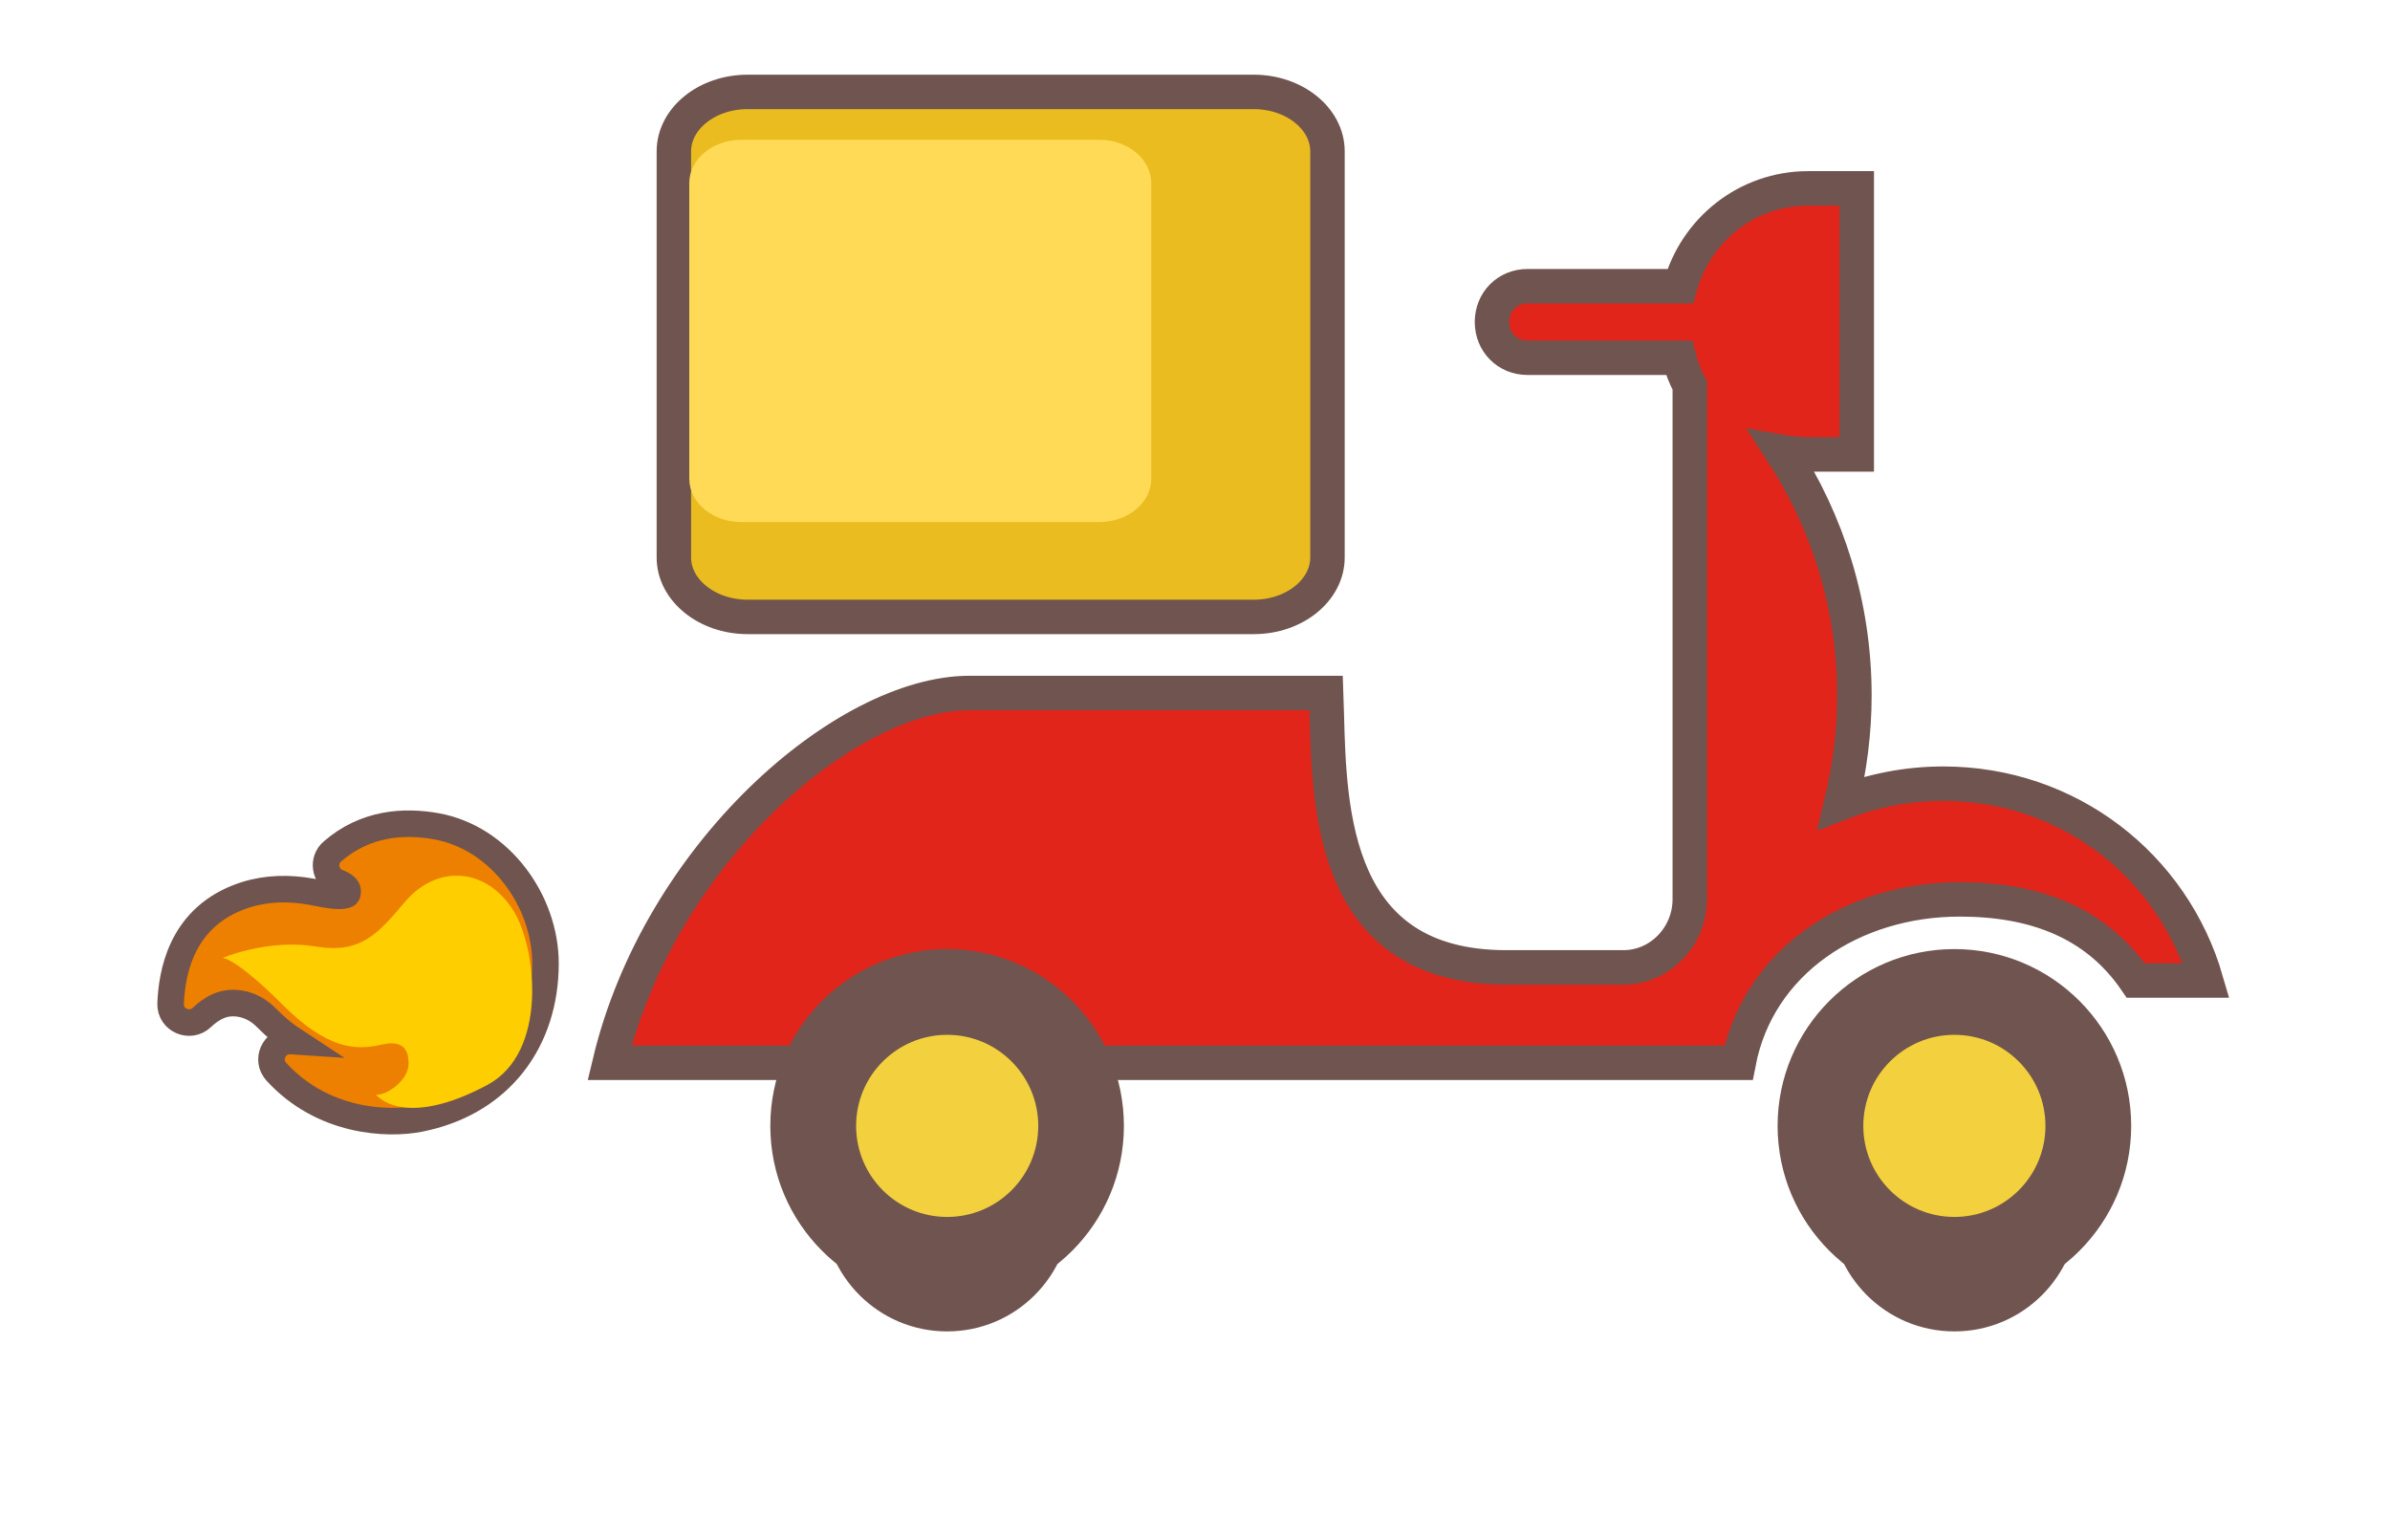 <svg width="104" height="67" viewBox="0 0 104 67" fill="none" xmlns="http://www.w3.org/2000/svg">
<g filter="url(#filter0_d_353_5434)">
<path d="M32.531 26.847C30.773 26.847 29.323 25.688 29.323 24.259V6.587C29.323 5.164 30.759 4 32.531 4H54.558C56.316 4 57.765 5.158 57.765 6.587V24.259C57.765 25.682 56.329 26.847 54.558 26.847H32.531Z" fill="#EABC20" stroke="white" stroke-width="6.136"/>
<path d="M84.559 34.104C90.022 34.104 94.557 37.686 96 42.67L92.935 42.669C91.214 40.154 88.554 39.139 85.276 39.139C80.616 39.139 76.502 41.839 75.656 46.251H26.527C28.692 37.166 36.783 30.157 42.195 30.157H57.708C57.719 30.448 57.727 30.758 57.735 31.083C57.847 35.332 58.024 42.098 65.541 42.098H70.644C72.241 42.098 73.53 40.748 73.53 39.139V16.764C73.323 16.4 73.169 15.985 73.066 15.569H66.469C65.593 15.569 64.923 14.895 64.923 14.012C64.923 13.13 65.593 12.455 66.469 12.455H73.117C73.787 10.015 76.004 8.197 78.684 8.197H80.796V19.775H78.684C78.275 19.775 77.918 19.724 77.562 19.673L77.55 19.671C79.508 22.682 80.694 26.317 80.694 30.262C80.694 31.871 80.487 33.429 80.126 34.934C81.467 34.415 82.961 34.104 84.559 34.104Z" fill="#50A684" stroke="white" stroke-width="6.136"/>
<circle cx="85.045" cy="48.995" r="7.693" fill="#70544F" stroke="white" stroke-width="4.602"/>
<circle cx="41.213" cy="48.995" r="7.693" fill="#70544F" stroke="white" stroke-width="4.602"/>
<path d="M12.64 45.88C13.408 45.951 14.767 46.001 15.346 45.551C15.346 45.551 13.853 45.763 11.979 43.865C11.225 43.101 10.2 42.924 9.43 43.191C8.994 43.343 8.634 43.62 8.383 43.86C8.235 44 7.991 43.893 8 43.688C8.056 42.453 8.402 40.451 10.555 39.6C11.499 39.227 12.476 39.199 13.469 39.377C14.103 39.49 15.513 39.891 15.686 38.976C15.81 38.323 15.287 38.008 14.91 37.866C14.754 37.807 14.714 37.603 14.839 37.493C16.104 36.39 17.593 36.296 18.875 36.524C21.354 36.965 23.158 39.455 23.158 41.928C23.158 45.018 21.375 47.477 18.149 48.115C16.847 48.372 14.27 48.242 12.451 46.249C12.314 46.102 12.435 45.86 12.64 45.88Z" fill="#EE8000" stroke="white" stroke-width="7.671"/>
</g>
<path d="M32.531 26.847C30.773 26.847 29.323 25.688 29.323 24.259V6.587C29.323 5.164 30.759 4 32.531 4H54.558C56.316 4 57.765 5.158 57.765 6.587V24.259C57.765 25.682 56.329 26.847 54.558 26.847H32.531Z" fill="#EABC20" stroke="#70544F" stroke-width="1.499"/>
<path d="M32.26 22.72C31.018 22.72 29.993 21.877 29.993 20.836V7.966C29.993 6.93 31.008 6.082 32.26 6.082H47.831C49.073 6.082 50.097 6.926 50.097 7.966V20.836C50.097 21.872 49.082 22.72 47.831 22.72H32.26Z" fill="#FFDA56"/>
<path d="M84.559 34.104C90.022 34.104 94.557 37.686 96 42.67L92.935 42.669C91.214 40.154 88.554 39.139 85.276 39.139C80.616 39.139 76.502 41.839 75.656 46.251H26.527C28.692 37.166 36.783 30.157 42.195 30.157H57.708C57.719 30.448 57.727 30.758 57.735 31.083C57.847 35.332 58.024 42.098 65.541 42.098H70.644C72.241 42.098 73.53 40.748 73.53 39.139V16.764C73.323 16.4 73.169 15.985 73.066 15.569H66.469C65.593 15.569 64.923 14.895 64.923 14.012C64.923 13.13 65.593 12.455 66.469 12.455H73.117C73.787 10.015 76.004 8.197 78.684 8.197H80.796V19.775H78.684C78.275 19.775 77.918 19.724 77.562 19.673L77.55 19.671C79.508 22.682 80.694 26.317 80.694 30.262C80.694 31.871 80.487 33.429 80.126 34.934C81.467 34.415 82.961 34.104 84.559 34.104Z" fill="#E1251B" stroke="#70544F" stroke-width="1.499"/>
<circle cx="85.045" cy="48.995" r="7.693" fill="#70544F"/>
<circle cx="41.213" cy="48.995" r="7.693" fill="#70544F"/>
<circle cx="85.044" cy="48.996" r="3.963" fill="#F3D03E"/>
<circle cx="41.216" cy="48.996" r="3.963" fill="#F3D03E"/>
<path d="M7.424 43.662C7.481 42.381 7.85 40.049 10.342 39.063C11.278 38.694 12.23 38.629 13.17 38.747L13.571 38.809C13.95 38.876 14.366 38.984 14.751 38.984C14.936 38.984 15.039 38.956 15.084 38.932C15.098 38.924 15.109 38.923 15.119 38.869V38.868C15.134 38.79 15.126 38.742 15.118 38.715C15.109 38.686 15.092 38.654 15.059 38.618C14.986 38.537 14.858 38.463 14.708 38.406L14.608 38.361C14.136 38.107 14.028 37.439 14.458 37.06L14.461 37.058C15.904 35.799 17.596 35.711 18.977 35.956C21.77 36.453 23.736 39.216 23.736 41.928C23.736 43.584 23.257 45.102 22.318 46.298C21.436 47.421 20.169 48.231 18.584 48.611L18.262 48.682C16.837 48.962 14.027 48.83 12.027 46.642L11.943 46.534C11.577 45.986 12.028 45.239 12.697 45.305C12.741 45.309 12.786 45.313 12.833 45.316C12.435 45.056 12.009 44.716 11.569 44.27L11.454 44.162C10.87 43.649 10.141 43.556 9.621 43.736L9.499 43.784C9.22 43.905 8.974 44.095 8.783 44.277L8.781 44.279C8.268 44.766 7.392 44.402 7.424 43.663V43.662Z" fill="#EE8000" stroke="#70544F" stroke-width="1.155"/>
<path d="M17.779 46.297C17.779 47.035 16.778 47.694 16.361 47.638C16.834 48.169 18.28 48.776 21.201 47.218C23.872 45.793 23.333 41.265 22.369 39.676C21.201 37.75 19.031 37.583 17.613 39.258C16.422 40.664 15.693 41.52 13.691 41.185C12.088 40.916 10.352 41.408 9.685 41.687C9.88 41.687 10.669 42.09 12.272 43.699C14.275 45.71 15.526 45.71 16.611 45.458C17.696 45.207 17.779 45.878 17.779 46.297Z" fill="#FFCE00"/>
<defs>
<filter id="filter0_d_353_5434" x="0.612" y="0.932" width="103.024" height="65.163" filterUnits="userSpaceOnUse" color-interpolation-filters="sRGB">
<feFlood flood-opacity="0" result="BackgroundImageFix"/>
<feColorMatrix in="SourceAlpha" type="matrix" values="0 0 0 0 0 0 0 0 0 0 0 0 0 0 0 0 0 0 127 0" result="hardAlpha"/>
<feOffset dy="3.553"/>
<feGaussianBlur stdDeviation="1.776"/>
<feComposite in2="hardAlpha" operator="out"/>
<feColorMatrix type="matrix" values="0 0 0 0 0.329 0 0 0 0 0.317 0 0 0 0 0.254 0 0 0 0.4 0"/>
<feBlend mode="normal" in2="BackgroundImageFix" result="effect1_dropShadow_353_5434"/>
<feBlend mode="normal" in="SourceGraphic" in2="effect1_dropShadow_353_5434" result="shape"/>
</filter>
</defs>
</svg>
